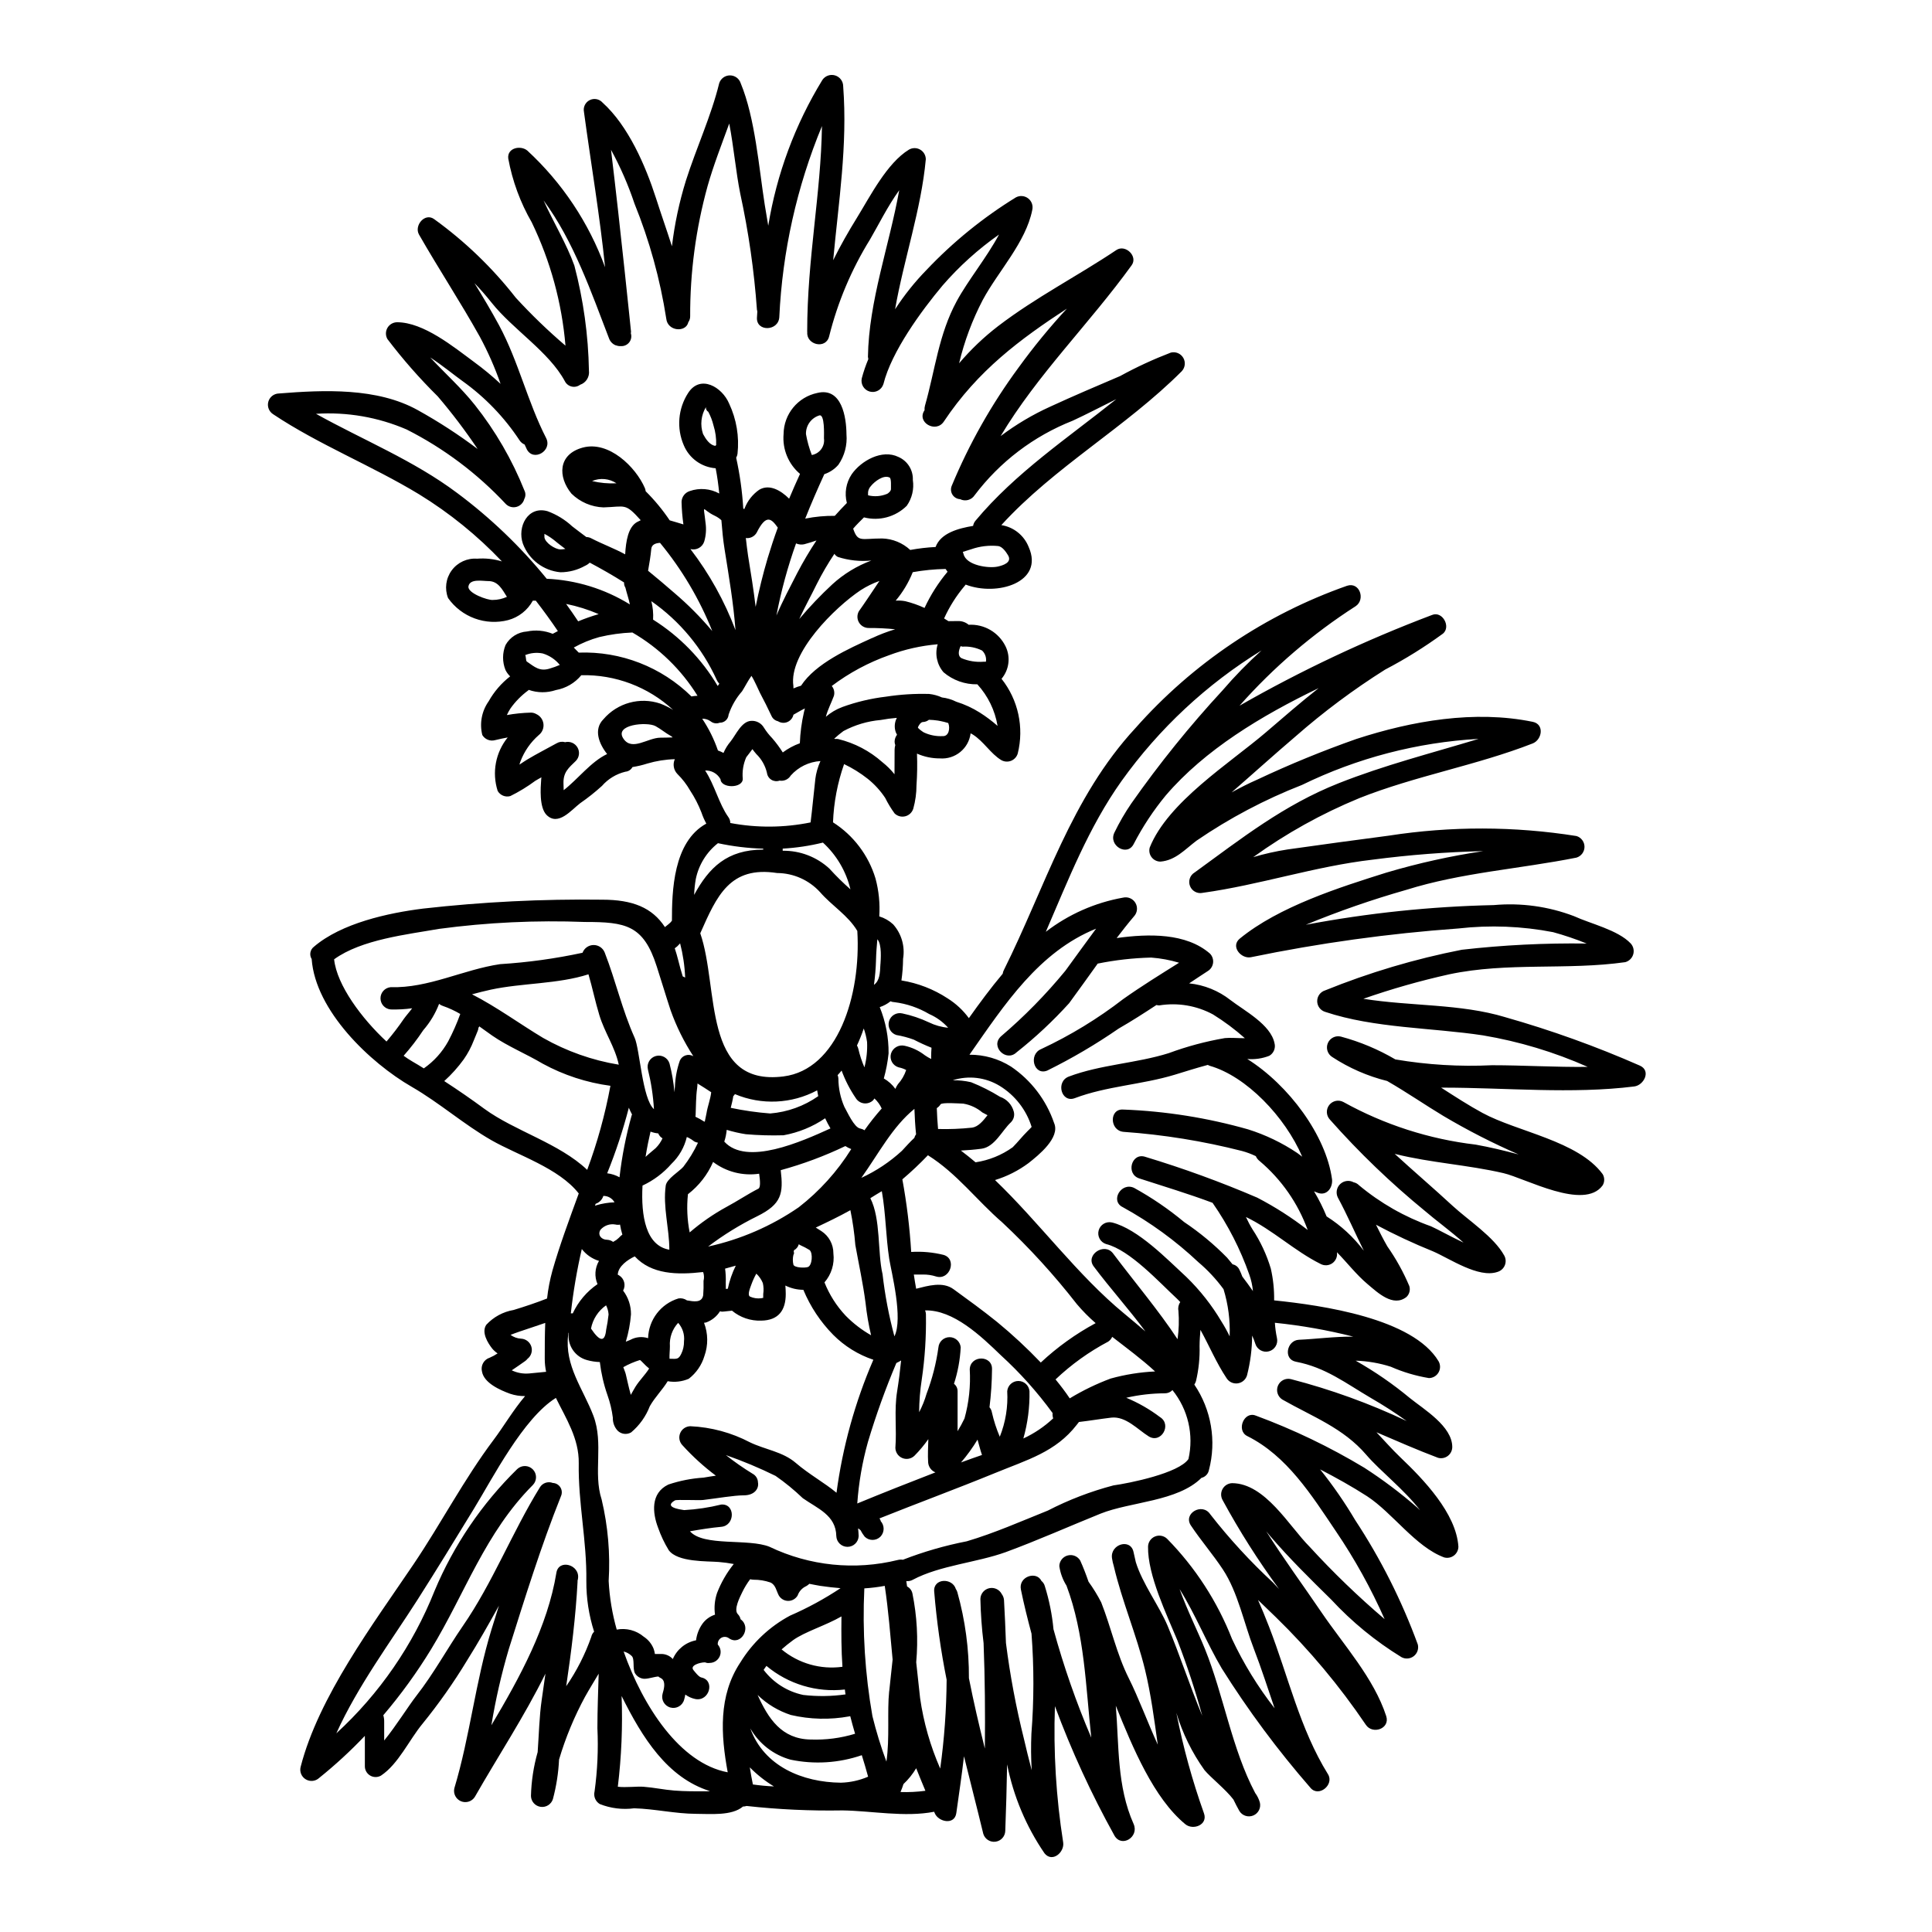 <?xml version="1.0" encoding="UTF-8"?>
<!-- Uploaded to: SVG Repo, www.svgrepo.com, Generator: SVG Repo Mixer Tools -->
<svg fill="#000000" width="800px" height="800px" version="1.1" viewBox="144 144 512 512" xmlns="http://www.w3.org/2000/svg">
 <path d="m476.04 486.15c-0.137-1.504-0.465-2.981-0.977-4.402-2.356-6.703-5.606-13.059-9.66-18.895-0.027-0.023-0.051-0.074-0.078-0.102-6.387-2.394-12.93-4.352-19.422-6.465-3.606-1.18-2.059-6.902 1.598-5.719l0.004 0.004c10.082 3.047 19.988 6.656 29.668 10.812 4.715 2.445 9.195 5.316 13.383 8.578-2.578-7.09-6.961-13.387-12.723-18.258-0.453-0.34-0.809-0.793-1.031-1.316-1.172-0.566-2.398-1.023-3.656-1.363-10.293-2.625-20.801-4.324-31.398-5.074-3.762-0.336-3.812-6.258 0-5.902v-0.004c11.172 0.43 22.254 2.191 33.004 5.246 4.621 1.453 9.012 3.559 13.035 6.262 0.414 0.285 0.852 0.617 1.316 0.98-4.535-10.586-14.836-21.328-24.516-24.086h-0.004c-0.18-0.062-0.352-0.141-0.516-0.234-2.938 0.789-5.82 1.699-8.758 2.602-8.66 2.629-18.055 3.016-26.477 6.207-3.582 1.344-5.117-4.375-1.598-5.715 8.473-3.195 17.852-3.504 26.477-6.207 4.828-1.785 9.809-3.125 14.883-3.992 1.344-0.152 3.402 0.027 5.305 0.027h0.004c-2.629-2.34-5.457-4.445-8.449-6.301-4.352-2.344-9.359-3.188-14.242-2.391-0.254-0.004-0.504-0.039-0.746-0.105-3.297 2.164-6.621 4.301-9.992 6.234-6.039 4.172-12.375 7.898-18.957 11.148-3.543 1.418-5.051-4.297-1.574-5.715 7.703-3.602 14.988-8.043 21.715-13.238 4.84-3.426 9.84-6.516 14.809-9.633-2.406-0.723-4.887-1.18-7.391-1.367-4.762 0.117-9.504 0.652-14.172 1.598-2.523 3.504-5.023 7.031-7.547 10.457l0.004 0.004c-4.289 4.738-8.965 9.113-13.98 13.07-2.754 2.629-6.953-1.543-4.172-4.195h-0.004c6.219-5.293 11.949-11.129 17.129-17.438 2.703-3.684 5.383-7.445 8.141-11.156-15.195 6.156-24.211 20.039-33.559 33.406h-0.004c3.902-0.027 7.727 1.066 11.023 3.148 5.328 3.613 9.332 8.863 11.414 14.957 1.699 3.891-4.223 8.602-6.797 10.629-2.676 1.988-5.672 3.504-8.859 4.481 11.809 11.332 21.84 25.191 34.242 35.391 1.855 1.547 3.758 3.117 5.613 4.723-4.375-5.902-9.445-11.535-13.703-17.227-2.289-3.039 2.832-6.469 5.117-3.453 5.613 7.477 12.129 15.168 17.102 22.742 0.355-2.5 0.434-5.027 0.23-7.547-0.156-0.797 0.02-1.625 0.492-2.293-0.285-0.285-0.543-0.59-0.852-0.875-4.688-4.328-12.492-12.93-18.801-14.5-1.527-0.477-2.398-2.078-1.977-3.617 0.426-1.543 1.996-2.469 3.551-2.102 6.902 1.723 14.656 9.812 19.703 14.449 3.609 3.504 6.734 7.477 9.297 11.809 0.797 1.262 1.52 2.566 2.164 3.914 0.164-4.227-0.383-8.449-1.621-12.492-1.934-2.641-4.176-5.047-6.672-7.16-6.027-5.68-12.754-10.574-20.012-14.566-3.453-1.648-0.441-6.746 2.988-5.117 4.699 2.59 9.141 5.621 13.266 9.055 4.106 2.75 7.922 5.914 11.383 9.445l1.441 1.75-0.004 0.004c0.797 0.148 1.469 0.676 1.805 1.414 0.293 0.598 0.559 1.207 0.785 1.832 0.953 1.242 1.883 2.508 2.809 3.844zm-1.855-19.637c0.516 1.137 1.098 2.238 1.754 3.297 2.109 3.203 3.742 6.699 4.84 10.379 0.629 2.762 0.922 5.59 0.879 8.422 12.801 1.316 36.777 4.766 43.578 16.137 0.523 0.918 0.523 2.043-0.004 2.957-0.523 0.918-1.492 1.488-2.547 1.5-3.488-0.574-6.887-1.586-10.121-3.012-3.012-0.961-6.141-1.5-9.297-1.598 5.066 2.863 9.867 6.176 14.344 9.891 3.734 3.012 11.254 7.477 11.254 12.988-0.004 0.926-0.438 1.801-1.172 2.359-0.738 0.562-1.695 0.746-2.586 0.504-5.539-2.086-10.918-4.457-16.332-6.773 2.113 2.215 4.121 4.531 6.336 6.644 6.106 5.82 14.812 14.836 15.379 23.672v-0.004c-0.008 0.926-0.445 1.793-1.18 2.356-0.734 0.559-1.691 0.742-2.582 0.504-7.598-2.805-13.672-11.809-20.449-16.227-3.996-2.574-8.168-4.891-12.441-7.109 3.406 4.246 6.508 8.727 9.281 13.41 6.793 10.32 12.367 21.391 16.613 32.992 0.289 1.156-0.133 2.371-1.078 3.102-0.945 0.727-2.231 0.824-3.273 0.246-6.875-4.219-13.141-9.355-18.621-15.273-5.562-5.461-11.02-10.84-16.098-16.738-0.336-0.395-0.719-0.852-1.105-1.34 4.637 7.34 9.84 14.398 14.68 21.531 5.871 8.629 13.855 17.387 17.125 27.457 1.082 3.344-3.629 4.973-5.406 2.289-6.961-10.289-14.953-19.844-23.848-28.512l-4.723-4.559c0.98 2.215 1.934 4.535 2.914 7.059 5.117 13.16 8.141 27.043 15.633 39.125 1.723 2.805-2.5 6.231-4.664 3.578l-0.004-0.004c-8.637-9.918-16.492-20.488-23.488-31.625-3.992-6.75-6.981-14.32-11.176-21.02 2.059 5.719 4.996 11.562 6.719 15.867 4.949 12.203 7.137 26.527 13.32 38.18 0.559 0.75 0.977 1.598 1.234 2.5 0.352 1.418-0.379 2.883-1.727 3.453-1.348 0.57-2.91 0.078-3.684-1.164-0.59-1.004-1.078-2.035-1.594-3.066-2.113-2.754-6.004-5.793-7.676-7.805-3.289-4.609-5.801-9.723-7.441-15.141 1.773 9.035 4.219 17.93 7.312 26.602 1.105 3.066-2.887 4.586-4.945 2.887-8.348-6.875-13.91-20.215-18.418-31.395 0.875 10.531 0.254 21.324 4.723 31.344 1.52 3.43-3.219 6.414-5.117 3.016h0.004c-6.106-11.004-11.367-22.449-15.746-34.246-0.426 12.082 0.309 24.176 2.188 36.113 0.395 2.574-2.863 5.461-4.949 2.883h0.004c-4.867-7.106-8.238-15.121-9.914-23.566-0.102 5.922-0.266 11.793-0.488 17.617-0.039 1.461-1.129 2.676-2.578 2.871-1.445 0.195-2.82-0.688-3.246-2.082-1.672-6.93-3.453-13.777-5.117-20.555-0.594 5.117-1.344 10.121-2.035 15.066-0.465 3.269-4.766 2.344-5.719 0-0.051-0.129-0.102-0.23-0.152-0.363-7.805 1.52-16.562-0.254-24.367-0.359v0.004c-8.461 0.145-16.926-0.25-25.34-1.18-0.309 0.098-0.633 0.152-0.957 0.152-2.961 2.523-8.703 1.934-12.438 1.934-5.539-0.027-10.922-1.316-16.406-1.469-3.086 0.41-6.227 0.02-9.117-1.133-1.145-0.695-1.695-2.055-1.367-3.352 0.766-5.543 1.016-11.148 0.75-16.738 0-4.84 0.203-9.637 0.336-14.449-1.234 2.086-2.5 4.121-3.543 6l-0.004-0.004c-2.894 5.328-5.227 10.945-6.953 16.758-0.164 3.531-0.711 7.035-1.621 10.453-0.426 1.395-1.801 2.277-3.246 2.082-1.445-0.195-2.539-1.41-2.578-2.871 0.102-3.938 0.695-7.852 1.777-11.641 0.336-4.684 0.438-9.5 1.059-13.754 0.336-2.316 0.668-4.688 1.004-7.031-5.566 11.281-12.676 22.074-18.699 32.633v0.004c-0.777 1.246-2.344 1.742-3.699 1.172-1.352-0.574-2.09-2.043-1.738-3.469 4.148-13.777 5.566-28.148 9.84-42.059 0.645-2.086 1.316-4.195 1.969-6.297-2.703 4.891-5.461 9.762-8.473 14.562-3.547 5.856-7.492 11.457-11.809 16.766-3.543 4.301-6.359 10.629-10.973 13.707-0.902 0.516-2.012 0.504-2.898-0.031-0.887-0.535-1.414-1.512-1.379-2.547v-7.957c-3.773 3.973-7.809 7.691-12.078 11.125-0.961 0.914-2.41 1.082-3.555 0.414-1.148-0.668-1.715-2.012-1.391-3.297 4.762-18.594 19.238-37.887 29.914-53.699 7.34-10.871 13.344-22.488 21.254-33.02 2.551-3.379 5.176-7.871 8.32-11.562v-0.004c-1.355 0.023-2.703-0.191-3.988-0.625-2.551-0.926-6.953-2.828-7.441-5.922h-0.004c-0.371-1.562 0.527-3.148 2.059-3.629 0.73-0.312 1.43-0.691 2.086-1.137-0.516-0.348-0.98-0.762-1.387-1.234-1.234-1.547-2.965-4.379-1.598-6.363 1.914-2.066 4.461-3.441 7.238-3.914 2.961-0.902 5.977-1.906 8.859-3.039 0.273-2.488 0.75-4.953 1.414-7.367 1.934-6.797 4.481-13.598 6.981-20.469-5.277-6.75-16.223-10.152-23.102-14.09-7.34-4.195-13.777-9.914-21.148-14.168-11.129-6.41-25.547-20.219-26.527-33.871-0.676-1.086-0.41-2.504 0.613-3.269 7.289-6.234 19.625-8.938 28.922-10.098 15.75-1.777 31.598-2.566 47.445-2.359 8.086 0 13.266 2.109 16.637 7.262 0.336-0.262 0.641-0.516 0.98-0.789 0.336-0.254 0.629-0.559 0.875-0.902 0-7.754 0.312-20.914 9.117-25.734l-0.004 0.004c-0.512-0.941-0.941-1.922-1.285-2.938-0.793-2.051-1.801-4.012-3.012-5.844-0.918-1.609-2.055-3.082-3.375-4.379-1.004-1.047-1.27-2.598-0.672-3.914-2.469 0.066-4.918 0.457-7.289 1.156-1.285 0.414-2.602 0.727-3.934 0.93-0.375 0.703-1.082 1.172-1.879 1.234-2.41 0.582-4.578 1.898-6.207 3.762-1.82 1.656-3.746 3.184-5.769 4.582-2.363 1.801-5.82 6.184-8.91 3.117-1.969-2.008-1.598-7.059-1.418-9.582v0.004c0-0.133 0.02-0.266 0.051-0.395-0.543 0.309-1.082 0.59-1.621 0.926-2.082 1.543-4.297 2.898-6.621 4.043-1.297 0.371-2.68-0.195-3.352-1.363-1.559-4.871-0.562-10.195 2.656-14.172-1.105 0.203-2.238 0.438-3.375 0.719v0.004c-1.297 0.344-2.664-0.215-3.352-1.367-0.77-3.078-0.156-6.344 1.68-8.934 1.438-2.562 3.375-4.809 5.695-6.609-0.508-0.492-0.926-1.066-1.238-1.699-0.852-2.125-0.844-4.5 0.027-6.617 1.16-2.074 3.293-3.422 5.664-3.578 2.289-0.48 4.664-0.262 6.828 0.617 0.465-0.262 0.906-0.492 1.367-0.723-1.855-2.754-3.809-5.434-5.844-8.062h-0.793c-1.387 2.539-3.75 4.398-6.543 5.152-2.934 0.754-6.027 0.598-8.867-0.445-2.844-1.043-5.301-2.926-7.047-5.398-0.961-2.453-0.598-5.227 0.969-7.344 1.562-2.117 4.106-3.285 6.731-3.09 2.215-0.172 4.441 0.074 6.57 0.723-6.504-6.852-13.871-12.828-21.922-17.77-12.465-7.574-26.66-13.191-38.684-21.223-1.117-0.695-1.648-2.043-1.305-3.312 0.344-1.27 1.48-2.164 2.797-2.199 11.926-0.953 26.062-1.594 36.855 4.434 5.504 3.055 10.789 6.488 15.816 10.273-3.246-4.844-6.773-9.496-10.559-13.934-4.801-4.742-9.258-9.82-13.344-15.195-0.523-0.918-0.523-2.039 0-2.957 0.527-0.914 1.496-1.484 2.551-1.5 7.059 0 15.066 6.594 20.348 10.48v0.004c2.477 1.805 4.84 3.758 7.086 5.844-1.5-4.312-3.344-8.5-5.512-12.516-5.117-9.168-10.895-17.953-16.098-27.043-1.367-2.394 1.574-5.922 4.043-4.07 8.148 5.883 15.422 12.891 21.609 20.812 4.125 4.496 8.52 8.734 13.16 12.695-0.957-11.344-3.984-22.414-8.934-32.668-3.031-5.25-5.141-10.984-6.234-16.949-0.309-2.832 3.297-3.543 5.051-2.086 9.234 8.516 16.301 19.113 20.609 30.914-1.344-13.383-3.734-27.43-5.59-41.133l0.004 0.004c-0.273-1.273 0.348-2.57 1.512-3.152 1.164-0.582 2.578-0.305 3.43 0.68 6.797 6.129 11.383 16.738 14.137 25.293 1.367 4.273 2.863 8.496 4.227 12.75l0.004-0.004c0.703-5.902 1.945-11.73 3.707-17.41 2.727-8.578 6.691-17.102 8.809-25.758 0.387-1.254 1.547-2.106 2.859-2.106 1.309 0 2.469 0.852 2.856 2.106 3.812 9.199 4.816 22.332 6.363 32.195 0.309 1.855 0.617 3.684 0.926 5.539 2.234-13.688 7.106-26.809 14.348-38.637 0.742-1.098 2.117-1.578 3.383-1.188 1.27 0.391 2.133 1.562 2.129 2.887 1.18 15.684-1.207 30.445-2.652 46.078 1.883-3.812 4.019-7.574 6.363-11.359 3.453-5.613 7.906-14.398 13.727-17.953l-0.004 0.004c0.918-0.527 2.047-0.531 2.961-0.004 0.918 0.523 1.488 1.496 1.5 2.555-1.211 13.266-5.82 26.5-8.141 39.754 2.438-3.758 5.238-7.258 8.367-10.461 7.012-7.398 14.965-13.848 23.648-19.188 1.043-0.559 2.316-0.453 3.254 0.27s1.359 1.934 1.078 3.082c-1.695 8.551-9.055 16.277-13.082 23.773h-0.004c-2.785 5.332-4.902 10.988-6.297 16.84 3.086-3.633 6.547-6.934 10.328-9.84 9.965-7.625 20.969-13.215 31.348-20.168 2.394-1.598 5.793 1.648 4.043 4.043-11.23 15.531-24.93 28.898-34.719 45.266h-0.004c4.082-3.074 8.484-5.691 13.137-7.801 6.133-2.832 12.34-5.465 18.547-8.117 4.328-2.375 8.816-4.449 13.43-6.215 1.285-0.32 2.629 0.246 3.297 1.391 0.668 1.148 0.5 2.594-0.414 3.559-14.836 14.859-33.688 25.293-47.805 40.77l0.004-0.004c3.289 0.52 6.055 2.746 7.262 5.848 4.148 9.375-8.473 13.109-16.715 9.918-0.074 0.102-0.152 0.203-0.254 0.336h-0.004c-2.211 2.613-4.047 5.519-5.461 8.637 0.395 0.254 0.789 0.488 1.156 0.719 0.789-0.027 1.598-0.027 2.422-0.027v0.004c1.07-0.062 2.121 0.289 2.938 0.98 4.102-0.234 7.945 2.004 9.762 5.691 1.395 2.828 0.98 6.215-1.055 8.625 4.422 5.574 6.012 12.879 4.301 19.785-0.254 0.879-0.898 1.594-1.746 1.938-0.848 0.348-1.809 0.285-2.606-0.164-2.887-1.75-4.637-4.945-7.574-6.797-0.203-0.129-0.395-0.203-0.566-0.312-0.508 4.043-4.102 6.969-8.164 6.648-2.082 0.008-4.144-0.426-6.051-1.27 0.113 2.797 0.066 5.602-0.129 8.398-0.004 2.09-0.289 4.168-0.848 6.18-0.305 0.996-1.105 1.766-2.113 2.027-1.008 0.262-2.082-0.02-2.832-0.742-0.949-1.297-1.785-2.676-2.5-4.121-1.273-1.918-2.836-3.633-4.637-5.07-1.934-1.527-4.031-2.832-6.258-3.891-1.746 4.969-2.738 10.168-2.938 15.43 5.41 3.449 9.402 8.723 11.258 14.863 0.887 3.277 1.227 6.68 1.004 10.066 1.375 0.414 2.637 1.137 3.684 2.113 2.211 2.488 3.176 5.836 2.625 9.117-0.02 1.922-0.164 3.84-0.438 5.742 4.379 0.707 8.559 2.332 12.262 4.766 2.184 1.375 4.09 3.148 5.613 5.227 2.887-4.07 5.82-8.035 8.965-11.77v0.004c0.043-0.344 0.148-0.676 0.309-0.98 10.996-22.043 17.77-45.656 34.875-64.133 15.172-17.137 34.473-30.113 56.066-37.703 3.344-1.105 4.945 3.633 2.289 5.406h0.004c-11.426 7.332-21.785 16.207-30.781 26.371 16.348-9.344 33.41-17.387 51.023-24.043 2.731-1.133 5.078 3.117 2.887 4.949l-0.004-0.004c-4.859 3.555-9.984 6.742-15.32 9.531-8.367 5.269-16.309 11.191-23.746 17.711-5.719 4.867-11.285 9.914-16.949 14.836 2.215-1.211 4.457-2.363 6.773-3.375 8.582-4.043 17.367-7.644 26.32-10.793 14.707-4.789 31.297-7.703 46.723-4.535 3.148 0.645 2.473 4.723 0 5.719-14.957 5.844-31.062 8.578-46.027 14.527v0.004c-9.926 4.086-19.34 9.324-28.047 15.605 2.981-0.879 6.019-1.559 9.094-2.035 8.961-1.285 17.902-2.473 26.836-3.656 16.48-2.555 33.262-2.519 49.734 0.102 1.258 0.383 2.121 1.543 2.121 2.859 0 1.316-0.863 2.477-2.121 2.859-14.957 2.988-30.52 3.965-45.121 8.551h-0.004c-9.035 2.574-17.918 5.66-26.605 9.242 16.426-3.102 33.074-4.844 49.785-5.211 7.234-0.656 14.52 0.348 21.305 2.938 4.352 2.008 11.641 3.656 15.016 7.238 0.703 0.777 0.953 1.867 0.66 2.875-0.297 1.008-1.094 1.793-2.106 2.07-15.352 2.188-31.238-0.051-46.641 3.219-7.711 1.715-15.316 3.879-22.773 6.488 12.617 2.008 25.707 1.285 37.578 4.867v0.004c12.191 3.457 24.125 7.75 35.723 12.852 3.016 1.367 1.031 5.203-1.52 5.512-16.457 2.062-34.102 0.312-50.688 0.312h-0.488c3.684 2.363 7.312 4.723 10.945 6.691 9.246 5.023 25.344 7.391 31.863 16.227v-0.004c0.551 0.922 0.551 2.07 0 2.988-4.922 6.773-20.504-1.906-26.301-3.246-9.398-2.188-19.238-2.727-28.559-5.047l-0.262-0.078c5.051 4.637 10.277 9.094 15.379 13.809 4.172 3.836 10.918 8.188 13.648 13.133h0.004c0.449 0.797 0.512 1.75 0.172 2.598-0.344 0.848-1.051 1.492-1.926 1.758-5.051 1.75-12.699-3.543-17.102-5.438-5.16-2.086-10.207-4.441-15.117-7.059 0.953 1.934 1.93 3.863 3.012 5.742 2.305 3.289 4.258 6.812 5.82 10.512 0.316 1.023 0.027 2.141-0.746 2.883-3.543 2.805-7.648-1.156-10.352-3.426-2.965-2.5-5.383-5.668-8.09-8.422 0.188 1.121-0.285 2.25-1.211 2.91-0.926 0.656-2.144 0.727-3.144 0.18-6.926-3.453-12.617-8.992-19.754-12.43zm-203.39-50.16c-0.016 0.324-0.094 0.641-0.234 0.93-0.309 0.824-0.691 1.621-1.004 2.445-0.68 1.766-1.57 3.445-2.652 4.996-1.52 2.102-3.254 4.035-5.176 5.773 3.606 2.344 7.16 4.789 10.688 7.391 8.066 5.871 19.73 9.055 27.199 16.137h-0.004c2.691-7.234 4.75-14.688 6.156-22.277-6.289-0.84-12.375-2.828-17.949-5.863-4.328-2.574-9.297-4.609-13.383-7.441-1.133-0.789-2.293-1.621-3.43-2.449h0.004c-0.039 0.137-0.113 0.262-0.215 0.359zm12.34-98.723c0.285 0 0.176 1.469 0.461 1.676 2.086 1.441 3.43 2.727 6.133 1.855h-0.004c0.879-0.254 1.738-0.566 2.574-0.93 0.027-0.023 0.027-0.023 0.051-0.023-1.172-1.445-2.75-2.504-4.535-3.039-1.57-0.312-3.199-0.152-4.684 0.461zm41.082 76.359c0-0.023 0-0.023 0.023 0-0.051 0.051-0.074 0.102-0.203 0.23h-0.004c-0.355 0.414-0.762 0.781-1.215 1.086 0.336 1.004 0.645 2.059 0.93 3.191 0.359 1.445 0.746 2.863 1.18 4.25 0.168 0.066 0.332 0.145 0.488 0.23 0.027 0.023 0.051 0.023 0.051 0.051h0.105c-0.125-3.055-0.574-6.09-1.34-9.051v-0.004zm105.13 127.6c-5.59 7.215-13.059 9.25-21.711 12.805-10.125 4.144-20.398 7.93-30.574 12 0.027 0.051 0.078 0.078 0.078 0.102-0.027-0.051 0.488 0.902 0.18 0.543h0.004c1.129 1.172 1.129 3.027 0 4.195-1.156 1.145-3.019 1.145-4.172 0-0.422-0.539-0.793-1.117-1.109-1.723-0.152-0.129-0.336-0.262-0.488-0.395-0.078-0.027-0.129-0.027-0.152-0.051 0.074 0.641 0.129 1.309 0.152 2.008-0.059 1.594-1.367 2.856-2.965 2.856-1.594 0-2.902-1.262-2.961-2.856-0.102-5.539-4.973-7.289-8.887-10.043-2.246-2.152-4.656-4.129-7.211-5.906-4.269-2.102-8.668-3.941-13.164-5.508 2.262 1.785 4.629 3.438 7.086 4.941 0.852 0.453 1.395 1.332 1.418 2.297 0.309 1.621-0.902 3.426-3.762 3.426-2.574 0-7.059 0.789-10.789 1.234-1.008 0.129-7.008-0.152-7.445 0.102-3.113 1.801 1.262 2.398 2.422 2.578h-0.004c3.312-0.18 6.598-0.672 9.816-1.469 3.785-0.336 3.758 5.59 0 5.902-2.731 0.254-5.512 0.695-8.266 1.18 3.633 4.121 15.504 1.828 21.121 4.121v0.004c10.586 5.062 22.605 6.293 34 3.473 0.426-0.105 0.875-0.121 1.309-0.051 5.484-2.129 11.148-3.766 16.926-4.891 7.391-2.188 14.348-5.281 21.484-8.141 5.531-2.852 11.363-5.09 17.383-6.672 4.246-0.59 17.32-3.219 19.879-6.981l0.004 0.004c1.465-6.422-0.098-13.16-4.238-18.281-0.523 0.551-1.25 0.859-2.008 0.852-3.445 0.012-6.879 0.406-10.234 1.18 3.184 1.316 6.188 3.039 8.938 5.117 3.242 2.008 0.285 7.137-2.988 5.117-2.938-1.828-6.055-5.379-9.891-4.973-2.859 0.336-5.719 0.828-8.605 1.16-0.125 0.203-0.309 0.395-0.461 0.59l0.004 0.004c-0.031 0.055-0.07 0.105-0.117 0.148zm110.08-95.293c8.266 0 16.871 0.539 25.32 0.438v-0.004c-8.855-3.93-18.164-6.731-27.715-8.344-13.547-2.059-28.848-1.883-41.855-6.234-1.25-0.383-2.106-1.535-2.106-2.844s0.855-2.465 2.106-2.848c11.699-4.734 23.824-8.34 36.211-10.766 10.984-1.254 22.039-1.805 33.094-1.648-2.898-1.176-5.867-2.184-8.883-3.012-8.273-1.602-16.742-1.93-25.113-0.98-18.484 1.328-36.863 3.875-55.012 7.625-2.602 0.465-5.438-2.887-2.914-4.945 10.406-8.5 26.324-13.547 38.941-17.516v0.004c8.387-2.484 16.938-4.379 25.586-5.668-9.812 0.234-19.605 0.992-29.336 2.266-15.352 1.777-29.879 6.691-44.996 8.785-1.414 0.32-2.852-0.438-3.387-1.785-0.535-1.348-0.008-2.887 1.242-3.621 12.465-9.055 23.617-17.875 38.18-23.645 12.156-4.812 24.285-7.871 37.062-11.746-16.258 0.914-32.168 5.062-46.801 12.203-9.855 3.848-19.238 8.805-27.969 14.781-3.117 2.363-5.566 5.203-9.531 5.539h-0.004c-0.922 0.008-1.797-0.422-2.359-1.156-0.562-0.734-0.746-1.688-0.496-2.578 4.816-12.051 21.199-22.328 30.781-30.52 4.609-3.938 9.195-7.957 13.984-11.719-15.25 7.34-30.16 16.355-40.488 28.406h-0.004c-3.289 3.988-6.148 8.312-8.523 12.906-1.723 3.426-6.773 0.395-5.117-3.016 1.301-2.684 2.797-5.266 4.481-7.727 7.391-10.531 15.48-20.555 24.211-30.004 3.207-3.734 6.648-7.262 10.305-10.555-14.543 8.941-27.152 20.703-37.09 34.59-8.73 12.262-14.137 26.246-20.074 39.973h0.004c5.996-4.617 13.016-7.723 20.465-9.051 1.289-0.305 2.621 0.27 3.285 1.414 0.664 1.145 0.504 2.586-0.398 3.555-1.574 1.855-3.09 3.785-4.586 5.742 8.527-1.18 18.418-1.367 24.727 4.121 0.637 0.652 0.938 1.559 0.824 2.461-0.117 0.902-0.637 1.707-1.414 2.176-1.648 1.055-3.269 2.164-4.922 3.246v0.004c3.992 0.41 7.789 1.945 10.945 4.426 3.734 2.863 10.664 6.492 11.668 11.414 0.355 1.297-0.207 2.672-1.367 3.352-1.855 0.727-3.856 1.02-5.844 0.848 11.02 6.926 20.887 20.293 22.457 31.859 0.254 2.086-1.262 4.434-3.656 3.656-0.395-0.125-0.719-0.309-1.109-0.438 1.277 2.125 2.391 4.348 3.328 6.644 3.812 2.406 7.152 5.488 9.863 9.094-2.316-4.688-4.406-9.5-6.875-14.086l-0.004-0.004c-0.598-1.191-0.352-2.637 0.609-3.566 0.965-0.926 2.418-1.117 3.59-0.473 0.539 0.113 1.031 0.387 1.414 0.785 5.66 4.723 12.113 8.402 19.059 10.867 1.777 0.789 5.281 2.754 8.633 4.328-3.453-3.094-7.5-6.031-10.203-8.371-9.043-7.391-17.477-15.5-25.223-24.246-0.992-1.066-1.062-2.699-0.168-3.848 0.898-1.152 2.492-1.484 3.773-0.789 10.832 6.004 22.734 9.836 35.031 11.281 3.859 0.695 7.621 1.598 11.383 2.602-6.848-2.981-13.5-6.383-19.922-10.188-4.723-2.832-9.734-6.297-14.914-9.273-5.18-1.285-10.102-3.438-14.566-6.363-1.23-0.777-1.719-2.332-1.152-3.676 0.57-1.344 2.027-2.074 3.445-1.73 5.066 1.359 9.926 3.394 14.449 6.051 8.465 1.438 17.062 1.953 25.641 1.539zm-19.879 117.19-0.004-0.004c0.277 0.234 0.539 0.484 0.789 0.746-4.227-5.512-10.586-10.402-14.246-14.68-6.117-7.144-14.258-10.098-22.254-14.656-1.234-0.777-1.727-2.336-1.156-3.68 0.57-1.344 2.031-2.078 3.449-1.727 10.543 2.727 20.809 6.441 30.652 11.098-3.039-2.184-6.188-4.211-9.43-6.078-6.691-3.918-12.055-8.141-19.914-9.633-3.426-0.645-2.422-5.668 0.789-5.82 4.348-0.18 9.5-0.879 14.449-0.828v0.004c-6.836-1.734-13.793-2.965-20.812-3.68 0.082 1.348 0.262 2.691 0.543 4.012 0.371 1.555-0.559 3.125-2.098 3.547-1.543 0.426-3.141-0.445-3.621-1.973-0.23-0.75-0.516-1.48-0.852-2.191-0.02 3.562-0.477 7.109-1.363 10.562-0.344 1.129-1.32 1.953-2.492 2.102-1.172 0.152-2.32-0.398-2.941-1.406-2.652-3.969-4.562-8.527-6.902-12.777-0.102 1.395-0.23 2.781-0.23 4.199h-0.004c0.098 3.156-0.223 6.309-0.949 9.379-0.098 0.328-0.242 0.641-0.438 0.922 4.504 6.652 5.914 14.926 3.859 22.691-0.203 1.004-0.973 1.797-1.969 2.035-6.336 6.297-18.773 6.297-26.734 9.477-8.371 3.379-16.664 7.086-25.141 10.203-7.676 2.777-17.438 3.504-24.598 7.312h0.004c-0.531 0.301-1.145 0.426-1.75 0.363 0.074 0.461 0.129 0.953 0.203 1.418 0.727 0.379 1.246 1.055 1.418 1.855 1.215 5.996 1.555 12.137 1.004 18.234 0.336 3.148 0.668 6.332 1.031 9.5 0.922 6.438 2.715 12.719 5.332 18.672 1.082-7.801 1.648-15.664 1.699-23.539-1.551-7.727-2.648-15.531-3.297-23.383-0.285-3.543 4.816-3.707 5.742-0.645v-0.004c0.18 0.25 0.312 0.531 0.395 0.828 2.078 7.418 3.109 15.09 3.066 22.793 1.234 6.258 2.676 12.465 4.223 18.645 0.102-9.32 0.027-18.645-0.336-27.891h0.004c-0.484-3.906-0.766-7.836-0.852-11.773 0.047-1.363 1.012-2.527 2.344-2.824 1.336-0.297 2.703 0.344 3.324 1.562 0.34 0.461 0.543 1.004 0.59 1.574 0.23 3.758 0.363 7.57 0.516 11.383 1.09 8.586 2.691 17.102 4.789 25.496 0.566 2.398 1.234 5.254 2.035 8.219-0.191-3.223-0.219-6.457-0.078-9.688 0.691-8.816 0.703-17.68 0.027-26.5-1.031-3.863-2.008-7.754-2.805-11.672-0.719-3.449 4.094-5.047 5.434-2.312h-0.004c0.441 0.355 0.758 0.844 0.906 1.391 1.16 3.715 1.93 7.539 2.293 11.414 2.684 9.793 6.027 19.395 10.016 28.73-1.469-13.547-1.75-27.43-6.566-40.281v0.004c-0.992-1.574-1.641-3.34-1.902-5.184 0.027-1.324 0.93-2.469 2.207-2.812 1.281-0.348 2.633 0.191 3.324 1.324 0.828 1.828 1.547 3.707 2.215 5.641h0.004c1.25 1.73 2.371 3.555 3.348 5.457 2.625 6.644 4.094 13.703 7.312 20.117 2.602 5.203 4.922 11.535 7.676 17.59-0.926-6.644-1.801-13.344-3.375-19.855-2.238-9.195-6.106-18.184-8.266-27.406-0.215-0.707-0.379-1.43-0.488-2.164-0.516-3.684 4.949-5.383 5.719-1.574 0.18 0.875 0.395 1.75 0.59 2.625 1.75 5.719 6.207 11.613 8.422 16.871 3.297 7.871 5.902 15.969 9.195 23.875-1.852-6.75-4.043-13.406-6.566-19.934-2.863-6.926-7.934-17.359-7.805-24.902 0.023-1.188 0.746-2.242 1.84-2.695s2.352-0.215 3.207 0.605c7.469 7.602 13.324 16.633 17.207 26.555 3.062 6.523 6.848 12.684 11.281 18.363-1.777-5.203-3.453-10.457-5.488-15.742-2.602-6.691-4.223-15.016-8.219-21.047-2.652-4.016-5.793-7.625-8.469-11.641-2.141-3.195 2.988-6.156 5.117-2.988v0.004c5.043 6.461 10.598 12.508 16.613 18.078 0.539 0.566 1.082 1.18 1.621 1.727-5.516-7.508-10.512-15.383-14.957-23.566-0.516-0.922-0.512-2.047 0.008-2.961 0.523-0.918 1.488-1.496 2.543-1.52 8.785 0.074 15.117 11.461 20.504 16.844 6.223 6.801 12.863 13.207 19.883 19.188-3.598-8.133-7.914-15.922-12.906-23.281-6.438-9.555-12.953-19.988-23.516-25.242-2.965-1.496-0.828-6.691 2.289-5.406l0.004-0.004c9.988 3.691 19.609 8.312 28.734 13.805 4.914 3.168 9.594 6.688 14 10.527zm-69.441-36.039c-3.477-3.219-7.477-6.156-11.359-9.172-0.23 0.512-0.594 0.949-1.055 1.262-5.09 2.691-9.789 6.062-13.961 10.023 1.344 1.645 2.629 3.32 3.762 5.023v-0.004c3.441-2.086 7.07-3.844 10.844-5.254 3.84-1.062 7.789-1.695 11.77-1.879zm-10.234-257.69c-4.047 2.008-8.039 4.094-11.617 5.742h-0.004c-10.312 4.066-19.305 10.902-25.977 19.754-0.832 1.27-2.481 1.711-3.836 1.031-0.832-0.043-1.59-0.488-2.031-1.195-0.441-0.703-0.512-1.582-0.188-2.348 4.621-11.121 10.566-21.645 17.715-31.34 3.953-5.453 8.227-10.668 12.797-15.613-12.379 8.102-23.586 16.367-32.621 29.945-2.109 3.148-7.262 0.18-5.117-2.988 0-0.027 0.023-0.027 0.023-0.051-0.035-0.395 0-0.797 0.109-1.18 2.703-9.477 3.606-18.852 8.418-27.715 2.988-5.512 7.906-11.488 11.207-17.645-5.519 3.875-10.543 8.406-14.957 13.5-5.613 6.691-13.547 17.539-15.684 26.145l-0.004-0.004c-0.477 1.523-2.078 2.398-3.617 1.973-1.543-0.422-2.469-1.992-2.102-3.547 0.461-1.719 1.039-3.406 1.73-5.051-0.051-0.203-0.086-0.41-0.105-0.617 0.227-14.785 5.641-29.387 8.293-44.145-3.043 4.199-5.617 9.426-7.731 13.035-4.918 7.945-8.578 16.609-10.84 25.68-0.852 3.543-6.082 2.262-5.797-1.082 0-0.051-0.023-0.078-0.023-0.129 0-19.395 3.656-36.605 3.914-54.496v-0.004c-6.664 16.098-10.488 33.227-11.305 50.633-0.23 3.785-6.156 3.918-5.922 0.105 0.023-0.543 0.074-1.082 0.102-1.625-0.047-0.145-0.082-0.289-0.105-0.438-0.742-10.359-2.223-20.652-4.43-30.805-1.133-5.59-1.723-12.363-2.91-18.543-1.969 5.406-4.199 11.125-5.742 16.586v0.004c-3.106 11.238-4.656 22.848-4.613 34.508 0.004 0.555-0.168 1.098-0.488 1.547-0.617 2.805-5.512 2.445-5.848-0.953v0.004c-1.625-10.449-4.449-20.672-8.418-30.469-1.648-4.934-3.734-9.711-6.223-14.273 2.523 20.859 5.305 48.215 5.305 48.215 0 0.152-0.051 0.254-0.051 0.414 0.262 0.816 0.105 1.715-0.418 2.391-0.527 0.68-1.355 1.059-2.211 1.008-0.266 0.02-0.531 0-0.789-0.051l-0.254-0.074v-0.004c-0.137-0.02-0.266-0.055-0.395-0.102-0.789-0.336-1.402-0.977-1.699-1.777-4.664-12.102-9.352-25.781-17.363-36.605 2.652 5.844 6.133 11.59 8.168 17.281 2.394 9.094 3.691 18.441 3.859 27.84 0.207 1.645-0.773 3.207-2.34 3.734-0.645 0.484-1.465 0.656-2.246 0.473-0.785-0.184-1.441-0.703-1.801-1.422-4.195-7.777-13.754-13.703-19.395-20.785-1.492-1.879-3.012-3.613-4.559-5.199 2.266 3.68 4.481 7.391 6.543 11.203 5.152 9.609 7.523 20.242 12.441 29.828 1.746 3.398-3.379 6.387-5.117 2.988-0.203-0.414-0.395-0.828-0.566-1.234v-0.008c-0.559-0.23-1.031-0.625-1.359-1.133-4.023-6.098-9.129-11.406-15.07-15.66-2.242-1.598-5.332-4.172-8.605-6.297 3.938 4.223 8.344 8.188 11.809 12.566h0.004c5.477 6.902 9.918 14.566 13.184 22.754 0.336 0.695 0.316 1.512-0.051 2.191-0.262 1.016-1.047 1.816-2.059 2.094-1.012 0.277-2.098-0.012-2.836-0.754-7.539-8.082-16.438-14.77-26.297-19.758-7.562-3.258-15.793-4.68-24.012-4.148 12.441 6.93 25.887 12.34 37.391 20.969h0.004c8.82 6.574 16.797 14.211 23.746 22.742 7.805 0.348 15.395 2.688 22.039 6.801-0.285-1.445-0.824-2.938-1.18-4.434v0.004c-0.262-0.418-0.387-0.902-0.359-1.391-3.016-1.91-6.106-3.66-9.094-5.254h0.004c-0.367 0.355-0.797 0.645-1.266 0.848-1.992 1.117-4.234 1.703-6.516 1.703-4.492-0.414-8.352-3.356-9.941-7.574-1.547-4.434 1.285-10.098 6.543-8.605 2.422 0.895 4.641 2.258 6.531 4.012 1.234 0.98 2.496 1.883 3.734 2.832v0.004c0.477 0 0.945 0.125 1.359 0.359 2.988 1.543 6.055 2.652 8.938 4.223 0.203-3.606 0.824-7.188 3.09-8.527 0.363-0.203 0.695-0.363 1.031-0.516-4.172-4.66-4.019-3.578-9.84-3.402l0.004 0.004c-3.199-0.105-6.242-1.41-8.527-3.656-3.606-4.406-3.606-10.379 2.965-12.184 6.926-1.906 14.086 5.117 16.508 10.742v0.004c0.102 0.262 0.172 0.539 0.207 0.82 2.371 2.352 4.5 4.934 6.363 7.703 1.211 0.336 2.422 0.719 3.633 1.082-0.281-1.98-0.445-3.977-0.492-5.977 0.043-1.316 0.91-2.461 2.164-2.859 2.582-0.906 5.43-0.672 7.828 0.645-0.23-2.266-0.516-4.484-0.953-6.691-3.738-0.277-7.004-2.633-8.449-6.098-1.957-4.519-1.52-9.719 1.156-13.852 3.219-5 9.016-1.598 10.871 2.828 1.945 4.144 2.711 8.742 2.211 13.293-0.051 0.363-0.172 0.715-0.355 1.031 0.977 4.426 1.605 8.918 1.879 13.441 0.078 0.078 0.164 0.148 0.258 0.207 0.051-0.078 0.051-0.156 0.102-0.23 0.77-1.988 2.113-3.703 3.867-4.922 2.676-1.598 5.715 0.152 7.93 2.363 0.902-2.188 1.883-4.352 2.887-6.57h-0.004c-3.078-2.602-4.703-6.543-4.352-10.559 0.047-5.281 3.769-9.816 8.938-10.891 6.492-1.574 7.699 6.465 7.727 10.945 0.246 2.859-0.508 5.719-2.137 8.082-0.996 1.156-2.289 2.019-3.734 2.5-1.777 3.891-3.504 7.828-5.074 11.809 0.051 0 0.051-0.027 0.102-0.051 2.555-0.508 5.152-0.746 7.754-0.719 1.027-1.18 2.109-2.293 3.191-3.402h0.004c-0.684-2.609-0.215-5.383 1.285-7.625 2.5-3.582 8.039-6.691 12.363-4.586 2.422 1.047 3.945 3.473 3.836 6.106 0.363 2.41-0.215 4.863-1.621 6.856-2.977 2.941-7.277 4.106-11.332 3.059-0.98 0.98-1.969 1.934-2.863 2.988 1.262 3.711 2.086 2.602 7.703 2.602h0.004c2.758 0.086 5.394 1.168 7.418 3.043 2.219-0.406 4.465-0.672 6.719-0.785 1.367-3.707 6.055-4.945 9.941-5.59 0.086-0.516 0.309-0.996 0.648-1.391 10.613-12.715 24.445-21.91 37.324-32.211zm-5.512 244.89c-1.781-1.543-3.445-3.223-4.969-5.023-6.012-7.723-12.617-14.961-19.758-21.648-6.824-5.902-12.023-12.988-19.727-17.828v0.004c-2.144 2.246-4.406 4.379-6.773 6.387 1.168 6.359 1.949 12.785 2.344 19.238 2.891-0.176 5.793 0.09 8.602 0.789 3.633 1.105 1.648 6.824-2.008 5.715-1.129-0.363-2.312-0.539-3.5-0.516h-2.398c0.18 1.262 0.395 2.5 0.617 3.762 3.148-0.789 7.059-1.969 9.914 0.129 3.863 2.805 7.805 5.664 11.512 8.66h0.004c4.078 3.352 7.953 6.949 11.598 10.77 4.375-4.086 9.258-7.59 14.523-10.434zm-11.254 25.242c-0.156-0.457-0.207-0.941-0.156-1.418-4.051-5.555-8.648-10.688-13.727-15.328-5.231-5.047-12.57-12.078-20.074-11.871h0.004c0.16 0.383 0.242 0.793 0.23 1.211 0.094 5.719-0.277 11.441-1.109 17.102-0.445 2.863-0.676 5.758-0.695 8.66 0.82-1.551 1.48-3.184 1.965-4.871 1.512-3.973 2.566-8.102 3.148-12.312 0.141-1.527 1.418-2.699 2.953-2.699 1.535 0 2.816 1.172 2.953 2.699-0.168 3.285-0.766 6.531-1.781 9.66 0.602 0.461 0.953 1.176 0.953 1.934v10.629-0.004c0.668-1.09 1.277-2.219 1.832-3.371 1.18-4.238 1.648-8.645 1.391-13.035 0.156-3.809 6.027-3.809 5.902 0-0.031 3.367-0.254 6.727-0.668 10.07 0.336 0.387 0.559 0.859 0.641 1.367 0.496 2.203 1.195 4.359 2.086 6.438 1.535-3.832 2.207-7.957 1.969-12.078 0.137-1.531 1.418-2.699 2.949-2.699 1.535 0 2.816 1.168 2.953 2.699 0.082 4.238-0.469 8.465-1.625 12.543 2.894-1.344 5.559-3.141 7.887-5.32zm-6.894-76.027c0.59-0.566 0.953-0.953 1.18-1.211v-0.004c-1.406-4.527-4.41-8.387-8.449-10.867-3.742-2.285-8.289-2.832-12.465-1.496 1.637-0.027 3.273 0.145 4.867 0.516 2.668 1.059 5.238 2.352 7.676 3.867 1.781 0.609 3.144 2.066 3.633 3.887 0.285 1.02 0 2.109-0.746 2.859-2.363 2.188-4.273 6.519-7.777 7.008-1.883 0.254-3.684 0.395-5.488 0.488 1.316 1.004 2.625 2.035 3.891 3.117v-0.004c3.547-0.531 6.922-1.898 9.84-3.988 1.34-1.34 2.496-2.836 3.84-4.172zm-7.781-149.72c1.418-0.309 3.891-1.105 2.68-3.039-0.516-0.852-1.445-2.211-2.551-2.394-2.43-0.25-4.883 0.043-7.188 0.852-0.359 0.125-1.34 0.438-2.211 0.691 0.074 0.176 0.133 0.359 0.176 0.543 0.699 3.066 6.699 3.891 9.094 3.348zm-4.789 38.688c1.664 1.051 3.242 2.238 4.723 3.539-0.684-4.113-2.547-7.941-5.359-11.02-3.277 0.07-6.465-1.066-8.961-3.191-1.758-2.043-2.344-4.844-1.547-7.418-4.394 0.367-8.719 1.336-12.852 2.883-5.461 1.926-10.594 4.68-15.219 8.168 0.605 0.73 0.82 1.711 0.566 2.625-0.719 1.934-1.598 3.543-2.137 5.539 1.277-1.109 2.746-1.98 4.328-2.574 3.754-1.367 7.648-2.289 11.617-2.758 3.781-0.586 7.609-0.824 11.438-0.719 1.172 0.125 2.32 0.441 3.394 0.93 1.32 0.152 2.602 0.539 3.789 1.133 2.188 0.68 4.277 1.641 6.219 2.863zm1.625-13.469c0.023-0.102 0.023-0.18 0.051-0.312 0.059-0.996-0.332-1.969-1.059-2.652-1.613-0.797-3.406-1.152-5.199-1.031-0.168-0.031-0.332-0.074-0.492-0.125-0.539 1.18-0.824 2.602 0.262 3.191h-0.004c1.848 0.77 3.852 1.09 5.848 0.93zm0.438 120.18c-0.645-0.359-1.344-0.719-1.395-0.742v-0.004c-1.438-1.207-3.172-2.008-5.023-2.32-1.078-0.027-5.691-0.395-6.051 0.203l0.004 0.004c-0.246 0.398-0.582 0.734-0.98 0.98 0.051 1.855 0.18 3.68 0.336 5.539l-0.004-0.004c3.012 0.082 6.023-0.039 9.016-0.359 1.648-0.234 2.91-1.781 4.098-3.301zm-1.469 90.043c-0.465-1.34-0.789-2.731-1.18-4.07-1.289 2.137-2.754 4.16-4.379 6.051 0.07-0.02 0.137-0.047 0.203-0.078 1.672-0.617 3.477-1.258 5.356-1.906zm-10.328-190.5c1.574 0 1.879-2.086 1.441-3.324v-0.004c-0.023-0.051-0.047-0.105-0.078-0.152-0.668-0.211-1.348-0.383-2.031-0.516-0.207-0.051-0.441-0.074-0.668-0.125h-0.004c-0.793-0.125-1.594-0.191-2.394-0.211-0.465 0.367-1.031 0.578-1.625 0.594-0.566 0.023-1.133 0.977-1.285 1.391-0.129 0.262 1.441 1.316 1.574 1.367 1.582 0.742 3.324 1.074 5.07 0.969zm1.207-43.555c-0.176-0.254-0.359-0.488-0.516-0.742h-0.051v-0.004c-2.902 0.055-5.801 0.34-8.66 0.848-1.094 2.742-2.621 5.289-4.523 7.547 0.859-0.062 1.727-0.012 2.574 0.152 1.742 0.43 3.441 1.023 5.07 1.781 1.605-3.453 3.66-6.68 6.106-9.598zm0.156 120.84v-0.004c-1.391-1.559-3.106-2.797-5.019-3.633-2.828-1.668-5.965-2.742-9.223-3.148-0.355-0.008-0.707-0.086-1.031-0.23-0.852 0.684-1.82 1.207-2.859 1.547 1.586 3.891 2.383 8.059 2.344 12.258-0.234 2.246-0.656 4.469-1.262 6.644 1.207 0.691 2.25 1.629 3.062 2.758 0.176-0.438 0.402-0.855 0.676-1.238 0.98-1.086 1.727-2.367 2.188-3.762-0.617-0.328-1.281-0.562-1.969-0.695-0.754-0.211-1.398-0.711-1.785-1.391-0.387-0.68-0.484-1.488-0.277-2.242 0.473-1.559 2.082-2.477 3.66-2.086 1.941 0.434 3.762 1.297 5.332 2.519 0.531 0.367 1.09 0.695 1.672 0.98-0.02-0.172-0.027-0.344-0.023-0.516 0-0.824 0.051-1.648 0.102-2.473v0.004c-1.598-0.633-3.164-1.348-4.688-2.141-1.504-0.551-3.059-0.965-4.637-1.234-1.516-0.492-2.371-2.09-1.941-3.625 0.426-1.535 1.988-2.457 3.539-2.094 2.426 0.512 4.785 1.305 7.031 2.363 1.602 0.781 3.336 1.27 5.109 1.434zm-3.379 117.83 0.004-0.004c-1.098-0.441-1.848-1.473-1.93-2.652-0.129-2.008 0-4.07 0.051-6.156-1.105 1.566-2.336 3.043-3.684 4.406-0.855 0.824-2.121 1.059-3.215 0.602-1.098-0.457-1.816-1.523-1.836-2.711 0.395-5-0.359-9.891 0.465-14.957 0.438-2.754 0.789-5.484 1.055-8.188-0.402 0.25-0.824 0.477-1.258 0.668-2.887 6.828-5.398 13.805-7.527 20.906-1.496 5.332-2.445 10.801-2.832 16.324 6.856-2.832 13.785-5.559 20.711-8.242zm-2.652 84.375c-0.824-1.969-1.645-3.965-2.445-5.977h0.004c-0.926 1.551-2.059 2.965-3.371 4.199-0.23 0.746-0.492 1.418-0.789 2.109 2.207 0.074 4.418-0.035 6.606-0.332zm-2.473-173.97c-0.23-2.238-0.359-4.484-0.438-6.746-5.844 4.762-9.445 11.809-14.062 18.281h0.004c3.93-1.812 7.555-4.231 10.742-7.16 1.105-1.18 2.137-2.363 3.293-3.426v0.004c0.086-0.352 0.242-0.68 0.465-0.961zm-5.047-105.88h0.004c-0.117-0.199-0.223-0.402-0.309-0.617-0.473-1.266-0.375-2.676 0.258-3.867-1.441 0.113-2.879 0.301-4.301 0.566-3.453 0.301-6.809 1.301-9.863 2.938-0.855 0.629-1.676 1.309-2.449 2.035 0.113 0.008 0.227 0.023 0.336 0.051 0.246-0.027 0.5-0.02 0.746 0.027 4.328 1.051 8.336 3.148 11.668 6.106 1.199 0.945 2.289 2.027 3.242 3.219 0.027-2.266 0.027-4.457 0.027-6.492v0.004c0.004-0.418 0.066-0.836 0.18-1.238-0.113-0.285-0.176-0.59-0.18-0.898 0.008-0.672 0.234-1.316 0.645-1.844zm-0.695 159.43c2.363-4.723-0.789-16.973-1.367-20.527-0.926-6.027-0.902-11.977-1.969-17.953-1.031 0.59-2.035 1.234-3.039 1.855 2.805 5.539 1.879 14.32 3.219 20.074h0.008c0.633 5.582 1.688 11.113 3.152 16.539zm-1.969-223.25c0.395-0.207 1.082-0.789 1.055-1.316-0.027-0.527 0.156-2.781-0.359-3.039-1.621-0.789-3.969 1.055-4.922 2.215h0.008c-0.434 0.441-0.711 1.012-0.789 1.621-0.023 0.285 0 0.566 0 0.875 1.664 0.414 3.414 0.285 4.996-0.371zm0.594 317.31c0.254-2.68 0.617-5.512 0.902-8.422-0.617-6.519-1.109-13.059-2.086-19.523h0.004c-1.789 0.328-3.598 0.551-5.414 0.668-0.535 11.328 0.184 22.68 2.144 33.848 1.004 4.086 2.242 8.109 3.707 12.055 0.91-6.16 0.164-13.246 0.73-18.637zm-2.316-192.76c0.051-1.031 0.438-5.152-0.828-6.543-0.152 1.723-0.309 3.543-0.359 5.59h0.004c-0.066 2.172-0.246 4.336-0.543 6.488 1.504-1.094 1.609-3 1.715-5.547zm-2.266-86.332v-0.004c1.992-0.938 4.051-1.727 6.156-2.359-2.344-0.234-4.699-0.348-7.055-0.336-1.055-0.012-2.027-0.582-2.551-1.5-0.523-0.914-0.523-2.039 0-2.953 1.055-1.441 3.453-5.051 5.438-8.012h-0.004c-1.758 0.625-3.434 1.453-5 2.465-6.75 4.508-19.086 16.609-17.797 25.367h-0.004c0.023 0.215 0.031 0.43 0.027 0.645 0.652-0.289 1.32-0.531 2.008-0.723 3.883-5.938 12.664-9.824 18.766-12.605zm2.602 124.66c-0.457-1.016-1.113-1.926-1.93-2.68-0.098 0.164-0.211 0.32-0.336 0.461-0.648 0.641-1.559 0.945-2.461 0.832-0.906-0.117-1.707-0.641-2.176-1.422-1.539-2.258-2.793-4.699-3.734-7.266-0.336 0.414-0.691 0.828-1.055 1.211v0.004c0.121 0.285 0.191 0.59 0.203 0.898 0.012 2.574 0.547 5.121 1.574 7.481 0.746 1.285 2.578 5.484 4.199 5.766 0.406 0.078 0.793 0.234 1.137 0.465 1.414-2.004 2.938-3.93 4.562-5.762zm-2.703-145.24c-3.012 0.301-6.055-0.023-8.938-0.953-0.367-0.191-0.68-0.473-0.902-0.824-1.727 2.578-3.293 5.262-4.688 8.035-1.418 2.914-3.148 6.031-4.637 9.25 2.734-3.242 5.66-6.316 8.77-9.199 3.019-2.758 6.543-4.906 10.379-6.32zm-1.883 134.29h0.004c0.566-2.184 0.801-4.441 0.695-6.691-0.176-1.223-0.469-2.422-0.879-3.582-0.516 1.535-1.117 3.039-1.801 4.508 0.164 0.273 0.285 0.566 0.359 0.875 0.387 1.672 0.922 3.305 1.605 4.879zm1.762 71.02c-0.668-2.824-1.156-5.691-1.469-8.578-0.641-5.047-1.801-10.301-2.703-15.324v0.004c-0.25-3.106-0.688-6.195-1.312-9.246-2.988 1.672-6.082 3.148-9.172 4.609 0.523 0.332 1.016 0.641 1.469 0.926 2.004 1.289 3.211 3.516 3.199 5.902 0.336 2.785-0.523 5.582-2.363 7.699 1.301 3.273 3.207 6.269 5.621 8.832 1.992 2.031 4.258 3.773 6.731 5.176zm-0.789 116.98c-0.516-1.906-1.082-3.809-1.672-5.691-6.074 2.09-12.602 2.5-18.891 1.184-4.512-1.25-8.344-4.231-10.664-8.293 3.633 10.07 13.859 14.297 24.008 14.398 2.492-0.066 4.949-0.609 7.234-1.598zm-22.434-185.57c14.344-1.801 20.605-21.398 19.574-38.555-2.422-4.121-6.773-6.691-9.891-10.305v0.004c-2.922-3.191-7.035-5.019-11.359-5.047-12.539-1.934-15.969 6.051-20.371 15.969 5.039 14.5 0.402 40.668 22.066 37.934zm18.98 174.19c-0.461-1.52-0.875-3.09-1.285-4.66h-0.004c-0.062 0.027-0.133 0.047-0.203 0.055-5.148 0.949-10.434 0.824-15.531-0.363-3.305-1.074-6.316-2.887-8.809-5.305 2.859 6.297 6.359 11.672 14.035 11.809v-0.004c3.996 0.156 7.992-0.363 11.816-1.531zm-1.027-154.95v0.004c-0.547-0.203-1.066-0.469-1.547-0.789-5.508 2.641-11.242 4.777-17.129 6.387 0.723 6.18 0.262 8.984-6.18 12.184-4.602 2.262-8.977 4.961-13.062 8.062 8.602-1.887 16.758-5.418 24.012-10.41 5.516-4.285 10.23-9.508 13.926-15.434zm-1.496 144.52c-0.027-0.129-0.051-0.285-0.078-0.414-0.051-0.285-0.074-0.59-0.102-0.875l-0.004 0.004c-7.488 0.84-15-1.422-20.781-6.258-0.262 0.359-0.516 0.691-0.746 1.055 2.586 3.406 6.32 5.766 10.508 6.644 3.738 0.43 7.516 0.379 11.238-0.156zm-0.824-7.312c-0.312-4.434-0.312-8.887-0.262-13.344-4.195 2.422-9.684 4.043-12.828 6.297h0.004c-1.055 0.766-2.066 1.582-3.039 2.445 4.5 3.731 10.355 5.402 16.145 4.602zm-1.574-46.105c1.617-12.148 4.906-24.012 9.766-35.258-4.008-1.344-7.644-3.602-10.625-6.594-3.387-3.434-6.078-7.488-7.926-11.941-1.652-0.008-3.285-0.398-4.766-1.133 0.051 0.695 0.102 1.418 0.102 2.238 0 4.301-1.906 6.981-6.465 7.059h0.004c-2.844 0.113-5.625-0.832-7.805-2.656-0.102 0-0.18 0.051-0.285 0.051-0.789 0.051-1.574 0.207-2.363 0.23v0.004c-0.172-0.02-0.344-0.055-0.516-0.102-0.863 1.371-2.16 2.414-3.688 2.965-0.176 0.043-0.355 0.07-0.539 0.082 1.09 2.828 1.125 5.953 0.102 8.809-0.715 2.391-2.164 4.5-4.144 6.023-1.758 0.758-3.703 0.984-5.586 0.648-1.395 2.289-3.379 4.223-4.723 6.594l-0.004-0.004c-1.035 2.711-2.742 5.109-4.965 6.977-1.16 0.676-2.629 0.484-3.578-0.461-0.859-0.93-1.312-2.164-1.266-3.43-0.262-2.055-0.742-4.074-1.438-6.023-0.988-2.828-1.66-5.758-2.012-8.73-1.141-0.035-2.273-0.207-3.375-0.516-3.195-0.848-5.277-3.93-4.867-7.211-0.023 0-0.051-0.027-0.074-0.027-0.027 0.203-0.055 0.395-0.078 0.594-0.98 8.164 3.969 14.242 6.691 21.398 2.781 7.367-0.125 15.145 2.188 22.203 1.676 7.066 2.301 14.34 1.855 21.586 0.23 4.359 0.945 8.676 2.137 12.875 2.551-0.484 5.18 0.207 7.16 1.883 1.188 0.773 2.106 1.898 2.625 3.219 0.156 0.445 0.266 0.902 0.336 1.367h1.969c1.062 0.07 2.059 0.547 2.777 1.336 1.098-2.578 3.406-4.441 6.156-4.969 0.195-1.598 0.793-3.121 1.727-4.43 0.824-1.113 1.977-1.941 3.297-2.363-0.27-1.93-0.086-3.898 0.543-5.746 1.07-2.769 2.562-5.359 4.426-7.676-1.316-0.254-2.648-0.434-3.988-0.539-3.09-0.254-10.867 0.102-13.238-3.117-1.152-1.883-2.102-3.887-2.832-5.973-1.469-3.859-2.062-9.145 2.727-11.434 3.016-1.012 6.148-1.629 9.324-1.832 1.059-0.18 2.164-0.363 3.269-0.516-3.203-2.398-6.168-5.098-8.859-8.062-0.82-0.852-1.059-2.109-0.605-3.203 0.449-1.094 1.508-1.816 2.691-1.84 5.523 0.242 10.922 1.703 15.816 4.273 3.938 1.906 8.66 2.473 12.078 5.406 3.602 3.098 7.648 5.289 10.863 7.965zm-1.895-165.43c1.758 1.938 3.625 3.777 5.586 5.508-1.133-4.766-3.672-9.082-7.289-12.391-3.496 0.863-7.066 1.398-10.66 1.598v0.566c4.57-0.066 8.996 1.621 12.363 4.719zm0.309 68.879h-0.004c-0.52-0.875-0.992-1.777-1.418-2.703-3.316 2.254-7.07 3.789-11.02 4.504-3.344 0.102-6.688 0.008-10.02-0.281-1.707-0.266-3.394-0.652-5.047-1.156-0.094 1.059-0.309 2.106-0.645 3.117 5.91 6.527 20.488-0.012 28.137-3.492zm2.68 121.83c-1.676-0.129-3.453-0.336-5.406-0.617-0.98-0.156-1.934-0.363-2.887-0.543h-0.004c-0.242 0.246-0.52 0.453-0.824 0.617-1.066 0.477-1.887 1.371-2.269 2.477-0.516 0.887-1.469 1.434-2.496 1.434s-1.98-0.547-2.496-1.434c-0.668-1.238-0.824-2.832-2.238-3.453h-0.004c-1.434-0.492-2.938-0.738-4.453-0.727-0.305-0.012-0.605-0.055-0.902-0.125-0.816 1.086-1.523 2.25-2.113 3.477-0.539 1.133-2.344 4.559-1.156 5.769 0.371 0.375 0.629 0.848 0.742 1.367 3.016 2.16 0.078 7.184-3.062 5.047-0.586-0.453-1.387-0.512-2.031-0.156-0.648 0.359-1.023 1.066-0.957 1.805 0.77 0.848 0.973 2.066 0.516 3.113-0.457 1.051-1.484 1.738-2.629 1.754-0.102 0-0.18 0.023-0.285 0.023h0.004c-0.344 0.023-0.688-0.039-1.004-0.176-1.285 0-4.047 0.789-3.066 2.035 0.395 0.488 1.418 1.828 2.086 1.969 3.734 0.746 2.164 6.438-1.574 5.719-0.961-0.199-1.867-0.602-2.652-1.184-0.078 0.461-0.184 0.914-0.312 1.363-0.434 1.578-2.066 2.504-3.644 2.07s-2.504-2.066-2.07-3.644c0.309-1.082 0.926-3.09-0.207-3.992-0.395-0.285-1.078-0.516-0.789-0.594-1.316 0.078-2.398 0.566-3.734 0.617-1.059 0-2.035-0.559-2.578-1.469-0.691-1.207-0.023-3.781-0.875-4.582v0.004c-0.59-0.582-1.332-0.992-2.137-1.184 5.117 14.5 14.887 29.617 27.582 32.012-1.832-9.965-2.5-20.266 3.32-29.074h0.004c3.211-5.246 7.766-9.543 13.188-12.441 4.676-2.031 9.16-4.469 13.402-7.289zm-4.418-304.73c0-0.852 0.254-6.57-1.262-6.055h-0.004c-2.141 0.68-3.57 2.699-3.5 4.945 0.336 1.891 0.855 3.746 1.547 5.535 2.09-0.363 3.516-2.324 3.219-4.426zm-1.52 174.34c-0.102-0.516-0.207-1.031-0.285-1.547-6.742 3.602-14.746 3.969-21.789 1.004-0.125 0.199-0.27 0.379-0.438 0.543-0.156 1.055-0.414 2.059-0.672 3.09 3.449 0.727 6.941 1.227 10.457 1.496 4.574-0.371 8.969-1.953 12.727-4.586zm-0.789-83.938c0.211-1.684 0.676-3.324 1.375-4.871-3.027 0.191-5.859 1.57-7.871 3.84-0.617 1.016-1.793 1.547-2.965 1.344-0.715 0.258-1.504 0.176-2.152-0.219s-1.082-1.062-1.18-1.812c-0.441-1.914-1.426-3.66-2.836-5.023-0.336-0.395-0.691-0.828-1.027-1.289-0.543 0.723-1.082 1.469-1.625 2.141v-0.004c-0.797 1.805-1.113 3.781-0.926 5.746 0 2.551-5.82 2.574-5.902 0.051l-0.051-0.051c-0.816-1.438-2.371-2.293-4.019-2.219 2.5 3.785 3.684 8.887 6.133 12.312 0.344 0.461 0.531 1.023 0.539 1.598 7.035 1.328 14.258 1.273 21.273-0.156 0.477-3.789 0.809-7.574 1.246-11.387zm-1.969 129.22c1.156-0.363 1.414-3.711 0.461-4.512-0.766-0.473-1.566-0.895-2.391-1.258-0.18-0.078-0.312-0.18-0.465-0.262-0.188 0.68-0.645 1.25-1.266 1.574-0.031 0.133-0.055 0.262-0.074 0.395 0.125 0.27 0.098 0.586-0.078 0.824-0.207 0.863-0.207 1.766 0 2.629 0.336 0.836 3.066 0.867 3.812 0.609zm2.289-192.55c-0.879 0.312-1.934 0.645-3.246 1.004h0.004c-0.727 0.16-1.484 0.078-2.164-0.227-2.223 6.227-3.961 12.621-5.203 19.117 1.672-3.938 3.734-7.777 5.539-11.309 1.543-2.949 3.234-5.812 5.074-8.586zm-3.32 45.535c0.102-0.336 0.18-0.691 0.254-1.027-0.641 0.309-1.285 0.668-1.906 1.027-0.395 0.23-0.746 0.441-1.133 0.645l0.004 0.004c-0.184 0.863-0.781 1.586-1.598 1.93s-1.746 0.266-2.496-0.207c-0.789-0.176-1.441-0.723-1.75-1.469-0.953-2.035-1.957-4.043-3.016-6.027-0.309-0.566-1.418-3.242-2.266-4.531-0.926 1.285-1.672 2.805-2.473 4.066v0.004c-1.594 1.809-2.812 3.922-3.582 6.207-0.094 1.227-1.129 2.168-2.363 2.141-0.805 0.32-1.719 0.18-2.391-0.363-0.648-0.477-1.438-0.719-2.242-0.695 1.75 2.613 3.152 5.445 4.172 8.422 0.508 0.172 1 0.387 1.469 0.645 0.469-1.102 1.102-2.125 1.879-3.039 1.445-1.805 2.887-5.332 5.465-5.465l-0.004 0.004c1.379-0.09 2.684 0.609 3.375 1.801 0.629 1.004 1.363 1.938 2.188 2.785 1.031 1.188 1.969 2.453 2.809 3.785 1.379-1.031 2.902-1.852 4.523-2.434 0.105-2.762 0.465-5.512 1.082-8.207zm-9.605-40.871c0.852-2.809 1.723-5.465 2.68-8.066-1.625-2.262-3.016-3.836-5.59 1.316-0.527 0.926-1.516 1.488-2.578 1.469-0.102-0.004-0.207-0.023-0.305-0.051 0.18 1.574 0.359 3.148 0.59 4.688 0.746 4.586 1.469 9.055 2.012 13.574 0.871-4.352 1.926-8.68 3.191-12.93zm-1.18 195.02c0.145-0.961 0.109-1.938-0.105-2.887-0.387-0.945-0.977-1.797-1.727-2.496-0.504 0.902-0.934 1.84-1.285 2.809-0.203 0.641-1.207 2.805-0.395 3.269 0.934 0.426 1.969 0.578 2.988 0.438 0.336-0.078 0.465-0.102 0.516-0.078zm-2.731 129.99c1.832 0.254 3.684 0.438 5.566 0.516l-0.004-0.004c-2.328-1.41-4.477-3.109-6.387-5.047 0.215 1.496 0.512 3.016 0.816 4.531zm2.731-247.75v-0.246c-4.035-0.117-8.051-0.602-12-1.453-3.019 2.371-5.102 5.738-5.871 9.5-0.242 1.387-0.391 2.793-0.441 4.199 3.953-7.262 8.727-11.977 18.309-12zm-1.285 89.859c0.617-0.309 0.465-2.188 0.203-3.965-4.324 0.633-8.715-0.488-12.203-3.117-1.465 3.367-3.762 6.309-6.668 8.551-0.355 3.379-0.199 6.789 0.461 10.121 3.016-2.594 6.297-4.867 9.789-6.773 2.844-1.52 5.578-3.371 8.41-4.816zm-5.988 20.398c-0.953 0.285-1.91 0.539-2.832 0.789h-0.004c0.168 1.23 0.227 2.473 0.18 3.711 0 0.566 0.023 1.105 0.023 1.672 0.18-0.027 0.363-0.027 0.516-0.051 0.445-2.121 1.152-4.176 2.117-6.121zm-0.078-168.42c-0.539-7.188-1.75-14.246-2.887-21.402-0.414-2.551-0.641-5.117-0.852-7.727-0.52-0.48-1.109-0.879-1.75-1.18-3.543-1.672-3.012-3.543-2.445 1.906v-0.004c0.234 1.629 0.121 3.289-0.336 4.871-0.465 1.547-2.062 2.453-3.633 2.062-0.027 0-0.051 0-0.051-0.027 5.019 6.543 9.047 13.785 11.957 21.5zm-4.723 14.812c0.152-0.207 0.285-0.414 0.438-0.617h-0.004c-0.297-0.297-0.531-0.648-0.695-1.031-3.801-8.375-9.781-15.574-17.32-20.84 0.41 1.598 0.566 3.25 0.465 4.894 7.031 4.414 12.906 10.445 17.133 17.594zm-0.395-63.852h-0.004c0.062-1.762-0.176-3.519-0.707-5.203-0.305-1.266-0.77-2.484-1.391-3.633-0.449-0.246-0.691-0.754-0.594-1.258-1.309 2.152-1.598 4.773-0.785 7.16 0.719 1.34 1.746 2.887 3.215 3.148 0.082-0.078 0.172-0.148 0.262-0.215zm-2.551 356.77c0.312 0 0.594-0.027 0.902-0.055-11.309-3.543-17.926-14.168-23.41-25.191h-0.004c0.301 8.023-0.035 16.059-1.004 24.031 2.16 0.254 5.117-0.129 6.797 0 2.703 0.203 5.406 0.789 8.113 1.004 2.914 0.234 5.695 0.211 8.605 0.211zm0-179.78c0.312-1.883 1.031-3.633 1.234-5.488-1.207-0.789-2.394-1.574-3.629-2.316-0.027 0.488-0.055 0.953-0.105 1.262-0.336 2.344-0.285 4.723-0.395 7.059-0.004 0.164-0.02 0.328-0.051 0.488 0.789 0.371 1.555 0.793 2.289 1.262 0.066 0 0.129 0.02 0.184 0.051 0.137-0.773 0.344-1.543 0.473-2.297zm-0.789 44.453c0.164-0.688 0.148-1.406-0.051-2.086-0.051-0.074-0.051-0.129-0.102-0.203-6.852 0.789-13.648 0.641-18.082-4.148-1.828 0.852-4.406 2.602-4.508 4.844 0.102 0.074 0.23 0.102 0.336 0.176 1.391 0.84 1.867 2.629 1.082 4.047 1.379 1.809 2.113 4.023 2.086 6.297-0.195 2.457-0.652 4.883-1.367 7.238 0.395-0.156 0.828-0.312 1.211-0.492 1.438-0.781 3.133-0.938 4.691-0.434 0.141-4.883 3.387-9.125 8.059-10.535 0.785-0.125 1.59 0.062 2.238 0.516 1.777 0.309 3.938 0.719 4.301-1.344l0.004 0.004c0.094-1.293 0.125-2.586 0.09-3.879zm-1.48-36.562c-0.328-0.059-0.648-0.164-0.953-0.309-0.465-0.375-0.965-0.699-1.492-0.977-0.18-0.078-0.363-0.156-0.516-0.23v-0.004c-0.641 2.715-2.055 5.184-4.066 7.109-2.129 2.438-4.742 4.402-7.676 5.769-0.438 8.113 0.902 15.941 7.109 16.996 0-5.691-1.75-11.383-0.953-16.996 0.254-1.777 3.578-3.734 4.637-4.949v0.004c1.535-1.988 2.848-4.137 3.91-6.414zm-1.723-118.27c0.527-0.098 1.062-0.156 1.598-0.176-4.289-6.922-10.215-12.684-17.262-16.766-2.949 0.117-5.883 0.523-8.754 1.207-2.363 0.652-4.637 1.586-6.777 2.781 0.441 0.438 0.879 0.875 1.316 1.34 11.137-0.402 21.945 3.805 29.879 11.629zm5.512-17.32-0.004 0.004c-3.375-8.465-8.047-16.352-13.844-23.383-1.262 0.074-2.191 0.488-2.316 1.574-0.18 1.969-0.516 3.891-0.852 5.82 2.344 1.906 4.637 3.859 6.926 5.844 3.641 3.094 7.016 6.488 10.086 10.145zm-8.602 113.84c0.281-0.664 0.836-1.172 1.523-1.398 0.684-0.227 1.43-0.145 2.055 0.219-2.481-3.812-4.5-7.898-6.027-12.184-1.285-3.891-2.422-7.75-3.684-11.641-3.504-10.949-8.242-11.746-18.98-11.746v0.004c-12.934-0.5-25.887 0.109-38.715 1.828-8.316 1.469-20.527 2.781-27.789 8.062 0.719 6.879 7.391 15.766 13.883 21.789v-0.004c1.648-1.922 3.188-3.934 4.609-6.023 0.668-0.926 1.496-1.832 2.188-2.781l0.004-0.004c-1.887 0.262-3.789 0.363-5.695 0.312-1.527-0.137-2.699-1.418-2.699-2.953s1.172-2.812 2.699-2.953c10.02 0.309 19.215-4.664 29.027-6.106l0.004 0.004c7.336-0.461 14.625-1.469 21.812-3.016 0.453-1.219 1.609-2.035 2.91-2.051 1.301-0.016 2.477 0.77 2.961 1.977 2.965 7.598 4.586 15.117 7.934 22.59 1.391 3.09 2.008 16.172 5.117 18.93l0.004-0.004c-0.211-3.551-0.746-7.078-1.602-10.531-0.367-1.555 0.562-3.125 2.102-3.547 1.539-0.426 3.141 0.445 3.621 1.973 0.652 2.504 1.094 5.062 1.312 7.644 0.051-0.488 0.051-0.98 0.125-1.492v0.004c0.09-2.356 0.527-4.68 1.301-6.902zm0.359 77.73v0.004c0.516-1.043 0.77-2.191 0.746-3.352 0.203-1.777-0.359-3.555-1.547-4.891-1.559 1.676-2.352 3.922-2.188 6.207 0 1.055-0.152 2.238-0.102 3.297 0.188 0.023 0.375 0.031 0.566 0.023 1.414 0.027 1.852 0.078 2.523-1.285zm-2.269-163.39c-0.133-0.164-0.297-0.297-0.488-0.391-1.441-0.789-2.625-1.832-4.043-2.602-2.191-1.207-11.156-0.465-8.473 3.375 2.289 3.324 6.438-0.309 9.762-0.309 1.055 0.008 2.164-0.047 3.242-0.074zm-3.269-8.961c1.184 0.453 2.32 1.012 3.398 1.672-6.606-6.109-15.332-9.406-24.328-9.195-1.707 2.074-4.102 3.469-6.746 3.938-2.332 0.781-4.863 0.766-7.188-0.051-0.043 0.059-0.094 0.109-0.152 0.152-1.805 1.328-3.391 2.938-4.688 4.766-0.363 0.559-0.684 1.145-0.953 1.754 2.094-0.375 4.211-0.59 6.336-0.645 0.516-0.008 1.023 0.129 1.469 0.391 1.035 0.477 1.75 1.453 1.887 2.582 0.137 1.133-0.324 2.25-1.215 2.957-2.188 1.902-3.867 4.316-4.887 7.031-0.105 0.266-0.191 0.543-0.254 0.82 0.691-0.461 1.363-0.926 2.086-1.363 2.574-1.547 5.199-2.863 7.777-4.301 0.676-0.398 1.484-0.5 2.238-0.281 1.281-0.312 2.617 0.258 3.277 1.402 0.664 1.141 0.492 2.586-0.418 3.539-1.969 1.906-3.398 3.039-3.293 6.055 0.023 0.566 0.023 1.156 0.051 1.723 3.809-2.961 7.188-7.519 11.512-9.582-2.188-2.754-3.633-6.516-1.004-9.195v0.004c3.703-4.348 9.684-6.004 15.094-4.172zm0.594 115.21c-0.52-0.297-0.918-0.758-1.133-1.316h-0.078c-0.676-0.066-1.336-0.223-1.969-0.461-0.438 1.883-0.93 4.199-1.316 6.691 0.828-0.789 1.801-1.547 2.68-2.316v-0.004c0.762-0.75 1.375-1.633 1.816-2.606zm-3.543 61.008c-0.285-0.262-0.617-0.516-0.828-0.723l-1.285-1.285c-0.152-0.102-0.23-0.203-0.309-0.254v-0.004c-1.539 0.477-3.023 1.113-4.43 1.902 0.23 0.695 0.543 1.34 0.668 1.906 0.395 1.676 0.746 3.348 1.211 5.023 0.051 0.133 0.086 0.273 0.105 0.414 0.414-0.719 0.789-1.418 1.211-2.113 1.066-1.73 2.562-3.137 3.644-4.859zm-4.613-67.148c0.027-0.051 0.055-0.125 0.078-0.176-0.309-0.566-0.59-1.18-0.852-1.801l0.004-0.004c-1.535 5.914-3.453 11.719-5.742 17.383 1.148 0.137 2.258 0.496 3.269 1.059 0.633-5.562 1.715-11.062 3.231-16.453zm-2.883 31.965h0.004c0.121-0.113 0.254-0.215 0.391-0.309-0.266-0.867-0.473-1.754-0.617-2.652-0.41 0.082-0.828 0.07-1.234-0.027-1.48-0.266-2.992 0.273-3.969 1.418-0.828 1.391 0.309 2.625 1.75 2.625 0.586 0.023 1.152 0.223 1.625 0.566 0.293-0.156 0.574-0.328 0.848-0.516 0.43-0.332 0.828-0.699 1.195-1.098zm-7.633-200.01c2.113 0.504 4.289 0.703 6.461 0.594-1.914-1.273-4.344-1.5-6.461-0.594zm3.731 224.93c0.285-1.344 0.492-2.703 0.645-4.07-0.055-0.844-0.281-1.668-0.668-2.418-2.078 1.453-3.512 3.66-3.992 6.156 2.344 3.523 3.68 3.656 4.016 0.332zm2.215-33.793c-0.605-1.062-1.738-1.711-2.957-1.695-0.301 0.98-1.059 1.758-2.035 2.086-0.07 0.168-0.133 0.34-0.184 0.516 0.102-0.027 0.203-0.078 0.309-0.105v-0.004c1.582-0.473 3.219-0.738 4.867-0.797zm1.133-36.469c-1.031-4.766-3.734-8.473-5.152-13.137-1.105-3.629-1.828-7.234-2.883-10.816-8.066 2.602-17.617 2.289-25.887 4.07-1.672 0.363-3.32 0.789-4.973 1.234 6.519 3.32 12.855 7.984 18.852 11.562l0.008 0.004c6.207 3.523 12.992 5.922 20.039 7.082zm-5.637 58.156c-0.859-1.996-0.715-4.285 0.391-6.156-1.809-0.551-3.402-1.652-4.555-3.148-1.301 5.621-2.269 11.316-2.91 17.051h0.512c1.453-3.125 3.719-5.797 6.562-7.746zm-1.648 93.469h-0.004c0.113-0.52 0.371-0.996 0.75-1.367-1.391-4.344-2.086-8.879-2.059-13.441 0.152-10.668-2.191-20.633-2.012-31.191 0.102-6.566-3.402-11.898-6.055-17.32-8.629 5.356-16.738 21.223-21.684 29.312-4.945 8.09-9.918 16.223-15.043 24.262-6.875 10.766-15.867 22.895-21.457 35.309h0.004c11.414-10.473 20.316-23.391 26.039-37.785 5.078-12.098 12.52-23.059 21.891-32.242 1.168-1.094 2.996-1.062 4.125 0.074 1.125 1.133 1.148 2.957 0.047 4.121-12.672 12.676-17.953 28.695-26.992 43.555-3.758 6.152-7.992 12-12.668 17.488 0.16 0.543 0.238 1.105 0.23 1.672v5.023c3.191-3.914 6.359-9.055 8.551-11.871 4.586-5.871 8.09-12.363 12.289-18.469 7.871-11.383 13.082-24.855 20.395-36.703 0.699-1.195 2.16-1.707 3.453-1.207 0.824 0.031 1.574 0.473 2.012 1.176 0.434 0.699 0.488 1.57 0.152 2.324-5.305 13.266-9.527 26.891-13.832 40.539-1.957 6.621-3.496 13.355-4.613 20.168 7.625-12.801 14.914-26.223 17.23-40.41 0.617-3.758 6.336-2.137 5.719 1.598h0.004c-0.035 0.207-0.078 0.414-0.133 0.617 0 0.023 0.027 0.051 0.027 0.074-0.492 9.246-1.648 18.547-3.016 27.766h0.004c2.781-4.043 5.016-8.438 6.641-13.07zm-3.477-269.12c1.773-0.734 3.59-1.371 5.434-1.91-2.773-1.199-5.664-2.106-8.629-2.703 1.082 1.52 2.164 3.039 3.195 4.613zm-3.402-19.188c-0.789-0.594-1.574-1.18-2.344-1.805l0.004-0.004c-0.969-0.832-2.023-1.559-3.152-2.16-0.023-0.027-0.023-0.027-0.051-0.027v0.902c0.18 1.469 2.809 3.195 4.223 3.219h0.004c0.441-0.004 0.883-0.047 1.316-0.125zm-9.578 218.51c1.492-0.129 2.988-0.285 4.484-0.438h-0.004c-0.238-1.137-0.359-2.293-0.359-3.453 0-3.039 0-6.258 0.129-9.504-2.266 0.789-4.535 1.52-6.801 2.293-0.789 0.285-1.621 0.566-2.394 0.875 0.805 0.602 1.773 0.953 2.777 1.004 1.258 0.051 2.344 0.887 2.727 2.082 0.379 1.199-0.031 2.508-1.023 3.273-0.176 0.23-0.383 0.43-0.621 0.594-1.207 0.824-2.344 1.672-3.543 2.445h0.004c1.438 0.688 3.035 0.973 4.625 0.828zm-5.902-205.81c-1.207-1.883-2.289-4.176-4.891-4.176-1.574 0-4.945-0.719-5.305 1.395-0.309 1.801 5.117 3.707 6.438 3.606l-0.004-0.004c1.297 0 2.582-0.281 3.762-0.824zm-15.555 117.78c1.227-2.336 2.293-4.754 3.191-7.238-1.469-0.863-3.019-1.578-4.633-2.137-0.359-0.113-0.691-0.297-0.98-0.543-0.977 2.555-2.398 4.918-4.199 6.984-1.57 2.375-3.309 4.641-5.199 6.773 0.762 0.555 1.551 1.066 2.363 1.543 1.031 0.594 2.008 1.18 2.988 1.801h-0.004c2.68-1.867 4.894-4.324 6.473-7.184z"/>
</svg>